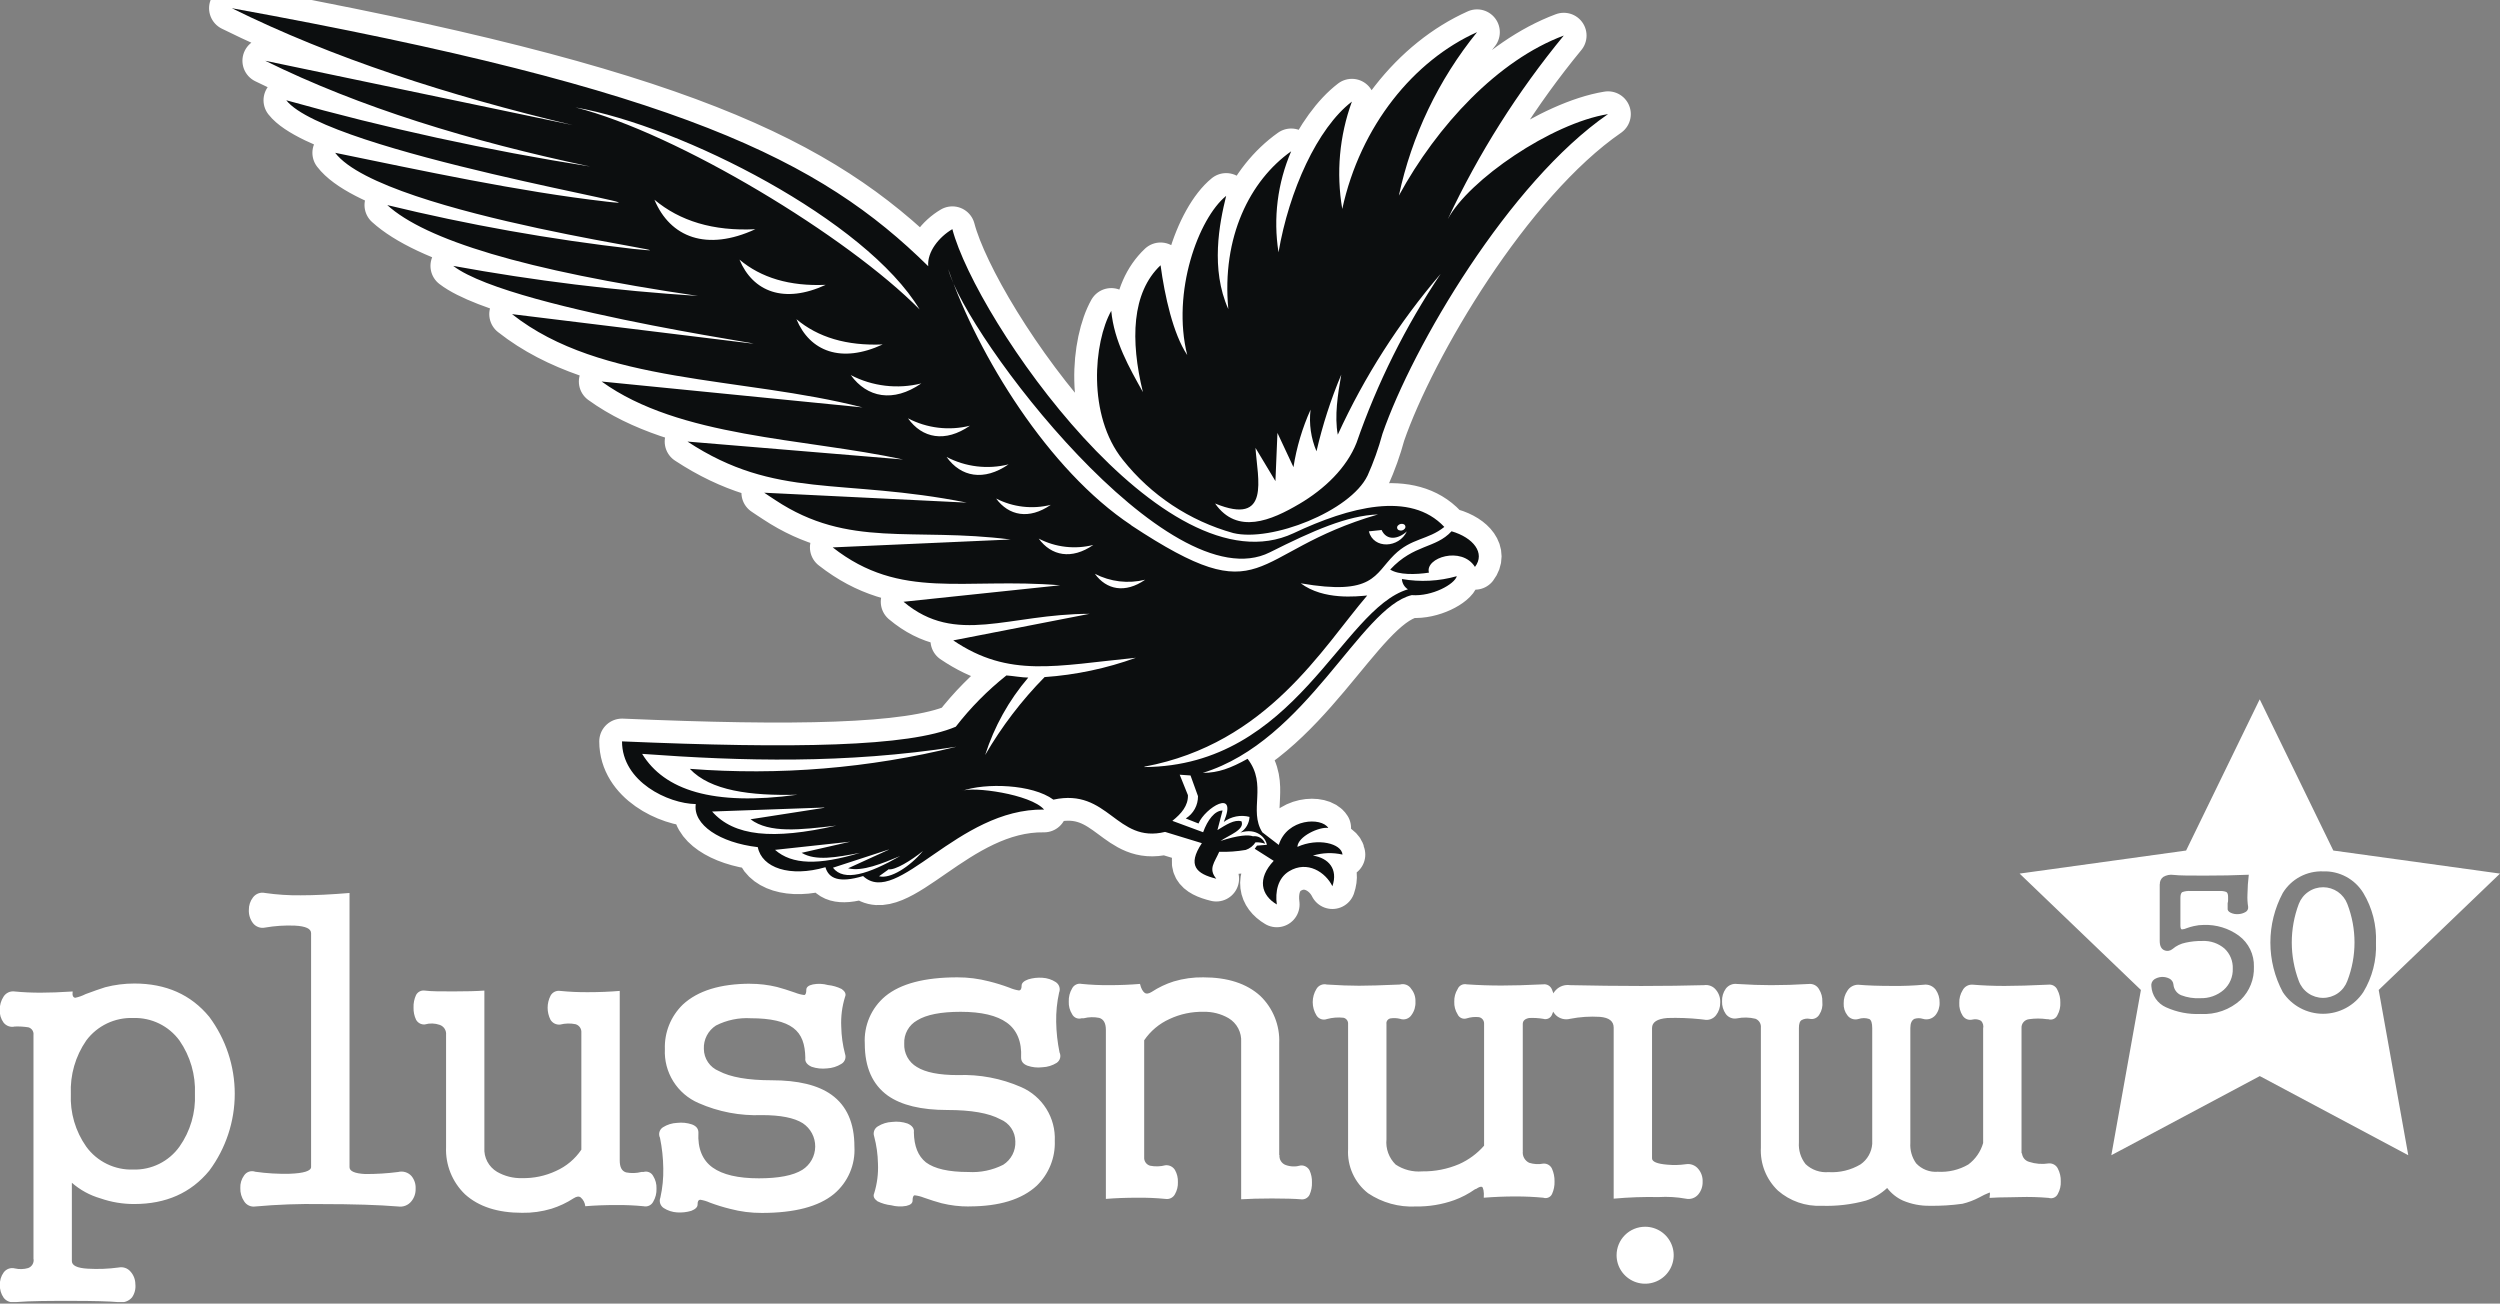 <svg width="140" height="73" viewBox="0 0 140 73" fill="none" xmlns="http://www.w3.org/2000/svg">
<rect x="0" y="0" width="140" height="73" fill="#808080" stroke="none"/>
<g clip-path="url(#clip0_854:4164)">
<path d="M7.463 57.008C7.964 56.992 8.463 57.099 8.914 57.319C9.365 57.539 9.755 57.866 10.051 58.27C10.657 59.147 10.961 60.197 10.916 61.262C10.962 62.313 10.658 63.35 10.051 64.211C9.758 64.621 9.369 64.952 8.918 65.176C8.466 65.4 7.967 65.509 7.463 65.495C6.952 65.513 6.444 65.405 5.985 65.181C5.525 64.957 5.128 64.624 4.829 64.211C4.223 63.35 3.92 62.313 3.967 61.262C3.921 60.198 4.223 59.148 4.829 58.27C5.131 57.862 5.53 57.534 5.989 57.314C6.448 57.094 6.954 56.989 7.463 57.008V57.008ZM113.205 64.607V57.57C113.197 57.449 113.237 57.331 113.316 57.238C113.395 57.146 113.506 57.088 113.626 57.075C113.959 57.026 114.297 57.026 114.63 57.075H114.701C114.799 57.109 114.907 57.104 115.002 57.062C115.097 57.02 115.173 56.944 115.215 56.849C115.335 56.633 115.392 56.388 115.378 56.142C115.385 55.896 115.329 55.652 115.215 55.434C115.174 55.335 115.101 55.253 115.008 55.2C114.915 55.147 114.807 55.126 114.701 55.141C113.722 55.187 112.91 55.212 112.258 55.212C111.606 55.212 111.024 55.187 110.464 55.141C110.351 55.133 110.237 55.159 110.138 55.215C110.039 55.271 109.959 55.355 109.907 55.456C109.776 55.668 109.711 55.914 109.72 56.163C109.705 56.412 109.77 56.659 109.904 56.87C109.96 56.962 110.044 57.033 110.143 57.074C110.243 57.115 110.353 57.123 110.457 57.096C110.622 57.055 110.796 57.081 110.943 57.167C110.994 57.224 111.031 57.292 111.051 57.365C111.071 57.439 111.073 57.517 111.056 57.591V64.009C110.919 64.49 110.628 64.912 110.226 65.212C109.709 65.513 109.113 65.654 108.514 65.618C108.29 65.636 108.065 65.603 107.856 65.521C107.646 65.44 107.458 65.312 107.305 65.148C107.066 64.814 106.951 64.408 106.979 63.999V57.57C106.979 57.301 107.057 57.128 107.213 57.054C107.364 57.007 107.526 57.007 107.677 57.054C107.803 57.093 107.937 57.094 108.063 57.058C108.189 57.021 108.301 56.949 108.386 56.849C108.546 56.649 108.628 56.397 108.617 56.142C108.623 55.89 108.55 55.643 108.408 55.434C108.332 55.329 108.229 55.246 108.11 55.195C107.99 55.144 107.859 55.126 107.731 55.145C107.157 55.196 106.58 55.219 106.004 55.212C105.206 55.212 104.565 55.19 104.061 55.145C103.94 55.144 103.82 55.175 103.714 55.233C103.608 55.292 103.519 55.377 103.455 55.48C103.313 55.689 103.24 55.936 103.246 56.188C103.232 56.429 103.306 56.668 103.455 56.859C103.523 56.953 103.619 57.023 103.729 57.059C103.839 57.096 103.957 57.098 104.068 57.065C104.267 56.997 104.483 56.997 104.682 57.065C104.792 57.125 104.845 57.298 104.845 57.581V64.059C104.828 64.286 104.761 64.507 104.648 64.705C104.536 64.903 104.38 65.074 104.192 65.204C103.651 65.526 103.024 65.678 102.395 65.639C102.161 65.658 101.927 65.628 101.705 65.551C101.484 65.474 101.282 65.351 101.112 65.19C100.84 64.845 100.708 64.412 100.739 63.974V57.57C100.739 57.33 100.789 57.181 100.899 57.121C101.033 57.049 101.189 57.025 101.338 57.054C101.445 57.078 101.556 57.067 101.655 57.022C101.754 56.977 101.836 56.902 101.888 56.806C102.023 56.597 102.08 56.347 102.051 56.099C102.063 55.85 101.997 55.603 101.863 55.392C101.808 55.295 101.727 55.217 101.628 55.165C101.529 55.114 101.417 55.092 101.307 55.102C100.562 55.147 99.853 55.169 99.179 55.169C98.623 55.169 97.985 55.148 97.272 55.102C97.153 55.086 97.032 55.102 96.922 55.149C96.811 55.195 96.716 55.271 96.644 55.367C96.497 55.573 96.424 55.822 96.435 56.075C96.425 56.327 96.499 56.575 96.644 56.782C96.714 56.879 96.811 56.953 96.922 56.997C97.033 57.041 97.155 57.052 97.272 57.029C97.613 56.96 97.966 56.967 98.304 57.05C98.402 57.088 98.485 57.157 98.54 57.246C98.595 57.336 98.619 57.441 98.609 57.545V64.264C98.585 64.71 98.658 65.156 98.822 65.572C98.987 65.987 99.239 66.362 99.562 66.672C100.237 67.26 101.113 67.566 102.008 67.524C102.846 67.553 103.682 67.455 104.49 67.234C104.934 67.088 105.341 66.847 105.681 66.527C105.913 66.833 106.218 67.076 106.568 67.234C107.04 67.433 107.548 67.531 108.06 67.524C108.676 67.534 109.291 67.496 109.9 67.411C110.226 67.332 110.54 67.213 110.836 67.057C111.022 66.952 111.215 66.86 111.414 66.782C111.446 66.782 111.446 66.881 111.414 67.082L111.928 67.057C112.41 67.057 112.8 67.036 113.095 67.036C113.639 67.02 114.183 67.035 114.725 67.082C114.824 67.114 114.931 67.109 115.026 67.067C115.121 67.025 115.197 66.95 115.24 66.856C115.36 66.64 115.416 66.395 115.403 66.149C115.41 65.903 115.353 65.659 115.24 65.441C115.194 65.346 115.12 65.267 115.028 65.216C114.936 65.164 114.831 65.141 114.725 65.151C114.358 65.209 113.983 65.179 113.63 65.063C113.519 65.033 113.421 64.968 113.349 64.879C113.277 64.789 113.235 64.679 113.229 64.564L113.205 64.607ZM92.514 64.879V57.57C92.514 57.241 92.801 57.054 93.372 57.008C93.987 56.989 94.603 57.011 95.216 57.075L95.428 57.1C95.552 57.126 95.681 57.117 95.799 57.073C95.918 57.029 96.022 56.953 96.099 56.852C96.255 56.65 96.338 56.401 96.332 56.145C96.346 55.889 96.263 55.636 96.099 55.438C96.021 55.337 95.918 55.259 95.8 55.212C95.683 55.165 95.554 55.15 95.428 55.169C94.4 55.197 93.23 55.215 91.908 55.215C90.586 55.215 89.263 55.197 87.923 55.169C87.779 55.148 87.633 55.162 87.495 55.208C87.358 55.255 87.233 55.334 87.132 55.438C86.949 55.627 86.848 55.882 86.852 56.145C86.847 56.276 86.87 56.406 86.918 56.528C86.966 56.65 87.039 56.76 87.132 56.852C87.236 56.95 87.363 57.02 87.502 57.055C87.64 57.091 87.785 57.09 87.923 57.054C88.474 56.946 89.036 56.909 89.596 56.944C90.111 56.987 90.366 57.188 90.366 57.549V67.125C91.203 67.048 92.043 67.019 92.883 67.036C93.39 67.005 93.9 67.035 94.4 67.125C94.529 67.154 94.665 67.147 94.79 67.104C94.915 67.061 95.026 66.983 95.109 66.881C95.272 66.681 95.356 66.43 95.347 66.173C95.359 65.916 95.274 65.664 95.109 65.466C95.027 65.362 94.917 65.281 94.792 65.234C94.667 65.187 94.532 65.174 94.4 65.197C94.06 65.246 93.715 65.254 93.372 65.222C92.801 65.176 92.514 65.056 92.514 64.869V64.879ZM85.275 64.448V57.344C85.275 57.164 85.395 57.054 85.629 57.008C85.894 56.995 86.159 57.011 86.42 57.054C86.515 57.085 86.618 57.078 86.709 57.036C86.8 56.994 86.871 56.92 86.909 56.828C87.013 56.607 87.062 56.364 87.051 56.12C87.058 55.877 87.01 55.635 86.909 55.413C86.872 55.317 86.804 55.236 86.715 55.183C86.626 55.13 86.522 55.109 86.42 55.123C85.503 55.168 84.725 55.19 84.087 55.19C83.435 55.19 82.782 55.169 82.134 55.123C82.031 55.1 81.924 55.115 81.831 55.163C81.739 55.212 81.666 55.292 81.627 55.389C81.495 55.6 81.43 55.847 81.439 56.096C81.428 56.345 81.494 56.592 81.627 56.803C81.668 56.897 81.743 56.971 81.837 57.013C81.93 57.055 82.036 57.061 82.134 57.029C82.351 56.96 82.58 56.936 82.807 56.959C82.892 56.971 82.969 57.014 83.024 57.079C83.079 57.144 83.109 57.227 83.109 57.312V64.158C82.723 64.599 82.247 64.951 81.712 65.19C81.059 65.469 80.355 65.607 79.645 65.597C79.119 65.642 78.594 65.507 78.156 65.215C77.97 65.032 77.827 64.811 77.738 64.566C77.649 64.321 77.616 64.06 77.642 63.801V57.344C77.63 57.272 77.648 57.198 77.692 57.139C77.735 57.08 77.8 57.041 77.872 57.029C78.049 57.002 78.23 57.011 78.404 57.054V57.054C78.522 57.097 78.651 57.098 78.769 57.056C78.887 57.015 78.987 56.934 79.053 56.828C79.206 56.613 79.281 56.352 79.265 56.089C79.276 55.832 79.193 55.581 79.031 55.381C78.968 55.276 78.871 55.194 78.757 55.15C78.642 55.105 78.515 55.099 78.397 55.134C77.355 55.179 76.591 55.201 76.107 55.201C75.607 55.201 75.007 55.18 74.306 55.134C74.194 55.106 74.077 55.115 73.972 55.16C73.866 55.205 73.778 55.282 73.721 55.381C73.584 55.604 73.512 55.86 73.512 56.12C73.512 56.381 73.584 56.637 73.721 56.859C73.779 56.958 73.871 57.032 73.979 57.07C74.087 57.108 74.206 57.106 74.313 57.065C74.613 56.984 74.925 56.96 75.234 56.994C75.313 57.011 75.383 57.057 75.43 57.122C75.478 57.187 75.5 57.267 75.493 57.347V64.345C75.465 64.817 75.552 65.289 75.747 65.72C75.941 66.151 76.237 66.528 76.61 66.82C77.399 67.351 78.34 67.612 79.29 67.563C80.021 67.573 80.747 67.454 81.435 67.209C81.849 67.058 82.242 66.852 82.602 66.598L82.669 66.576C82.821 66.474 82.935 66.435 82.995 66.467C83.055 66.499 83.119 66.725 83.091 67.072C83.679 67.026 84.268 67.001 84.864 67.001C85.459 67.001 85.927 67.026 86.423 67.072C86.516 67.104 86.617 67.1 86.707 67.062C86.798 67.025 86.871 66.955 86.913 66.866C87.014 66.645 87.063 66.403 87.054 66.159C87.059 65.916 87.011 65.675 86.913 65.452C86.872 65.359 86.802 65.281 86.715 65.229C86.627 65.177 86.525 65.153 86.423 65.162C86.16 65.213 85.888 65.197 85.633 65.116C85.512 65.058 85.413 64.964 85.349 64.846C85.285 64.729 85.261 64.594 85.278 64.462L85.275 64.448ZM71.636 64.678V58.415C71.657 57.924 71.573 57.434 71.389 56.977C71.206 56.52 70.928 56.108 70.572 55.767C69.811 55.076 68.748 54.731 67.382 54.731C66.821 54.723 66.263 54.8 65.726 54.961C65.29 55.099 64.875 55.297 64.492 55.548C64.322 55.654 64.191 55.668 64.095 55.594C63.999 55.519 63.9 55.367 63.84 55.099C63.294 55.145 62.72 55.169 62.113 55.169C61.599 55.173 61.086 55.15 60.575 55.099C60.47 55.075 60.361 55.087 60.264 55.133C60.167 55.178 60.088 55.254 60.039 55.35C59.906 55.573 59.841 55.829 59.851 56.089C59.84 56.338 59.906 56.585 60.039 56.796C60.087 56.891 60.167 56.966 60.265 57.008C60.363 57.049 60.473 57.054 60.575 57.022H60.692C60.974 56.951 61.268 56.944 61.553 57.001C61.805 57.075 61.929 57.298 61.929 57.676V67.139C62.475 67.093 63.067 67.072 63.702 67.072C64.224 67.066 64.746 67.088 65.265 67.139C65.371 67.156 65.481 67.14 65.577 67.092C65.673 67.043 65.751 66.966 65.8 66.87C65.916 66.665 65.972 66.433 65.963 66.198C65.972 65.962 65.916 65.729 65.8 65.523C65.746 65.432 65.666 65.359 65.572 65.311C65.477 65.264 65.371 65.244 65.265 65.254C64.983 65.329 64.686 65.337 64.4 65.279C64.299 65.249 64.212 65.186 64.153 65.1C64.093 65.013 64.066 64.909 64.074 64.805V58.256C64.427 57.736 64.918 57.324 65.492 57.065C66.088 56.785 66.741 56.647 67.399 56.661C67.889 56.649 68.372 56.771 68.796 57.015C69.027 57.152 69.215 57.35 69.34 57.587C69.465 57.825 69.522 58.091 69.505 58.359V67.16C69.956 67.132 70.533 67.114 71.232 67.114C71.93 67.114 72.515 67.132 72.841 67.16C72.938 67.176 73.038 67.16 73.126 67.117C73.213 67.073 73.285 67.003 73.331 66.916C73.432 66.695 73.48 66.452 73.469 66.209C73.477 65.976 73.429 65.745 73.331 65.533C73.283 65.447 73.212 65.375 73.126 65.328C73.039 65.28 72.94 65.258 72.841 65.265C72.567 65.346 72.274 65.339 72.005 65.243C71.891 65.203 71.794 65.125 71.73 65.023C71.666 64.921 71.638 64.801 71.65 64.681L71.636 64.678ZM54.264 67.559C55.959 67.559 57.225 67.171 58.065 66.393C58.397 66.069 58.658 65.679 58.831 65.248C59.004 64.818 59.085 64.356 59.068 63.893C59.097 63.258 58.932 62.63 58.595 62.092C58.258 61.553 57.766 61.129 57.182 60.876C56.066 60.388 54.854 60.158 53.636 60.205C52.592 60.205 51.828 60.054 51.346 59.752C51.119 59.62 50.933 59.428 50.808 59.197C50.683 58.966 50.624 58.706 50.637 58.444C50.624 58.18 50.686 57.918 50.814 57.688C50.942 57.457 51.133 57.267 51.364 57.139C51.877 56.821 52.688 56.661 53.796 56.661C54.962 56.661 55.824 56.867 56.384 57.27C56.944 57.673 57.228 58.331 57.182 59.225C57.182 59.423 57.281 59.579 57.536 59.678C57.806 59.771 58.093 59.802 58.377 59.766C58.658 59.755 58.932 59.671 59.171 59.522C59.264 59.46 59.333 59.367 59.363 59.259C59.393 59.151 59.382 59.036 59.334 58.935C59.219 58.373 59.156 57.801 59.146 57.227C59.136 56.676 59.19 56.125 59.309 55.587C59.352 55.483 59.357 55.367 59.323 55.26C59.289 55.153 59.219 55.06 59.125 54.999C58.902 54.853 58.643 54.769 58.377 54.755C58.109 54.736 57.839 54.766 57.582 54.844C57.331 54.936 57.21 55.053 57.21 55.197C57.21 55.343 57.178 55.452 57.065 55.466C56.88 55.438 56.7 55.386 56.529 55.311C56.156 55.171 55.775 55.053 55.388 54.957C54.809 54.806 54.214 54.73 53.615 54.731C51.779 54.731 50.432 55.084 49.574 55.792C49.189 56.115 48.885 56.523 48.686 56.984C48.488 57.445 48.399 57.946 48.428 58.447C48.428 59.77 48.858 60.735 49.715 61.354C50.474 61.891 51.586 62.16 53.052 62.16C54.392 62.16 55.377 62.333 56.019 62.68C56.266 62.781 56.478 62.952 56.628 63.173C56.778 63.394 56.858 63.654 56.859 63.921C56.871 64.178 56.815 64.435 56.696 64.664C56.577 64.893 56.4 65.087 56.182 65.226C55.579 65.532 54.904 65.672 54.229 65.632C53.125 65.632 52.332 65.452 51.85 65.091C51.414 64.738 51.19 64.19 51.176 63.412C51.208 63.2 51.087 63.033 50.822 62.917C50.544 62.822 50.248 62.792 49.956 62.828C49.676 62.84 49.404 62.924 49.166 63.072C49.069 63.127 48.995 63.213 48.956 63.317C48.917 63.42 48.916 63.534 48.953 63.638C49.085 64.136 49.156 64.647 49.166 65.162C49.192 65.725 49.12 66.289 48.953 66.828C48.879 66.994 48.953 67.139 49.141 67.273C49.382 67.392 49.643 67.467 49.91 67.496C50.184 67.57 50.471 67.582 50.751 67.531C50.999 67.475 51.105 67.376 51.105 67.227C51.105 67.079 51.13 66.948 51.222 66.937C51.399 66.958 51.571 67.002 51.736 67.068C52.126 67.202 52.445 67.308 52.736 67.383C53.233 67.505 53.742 67.565 54.253 67.563L54.264 67.559ZM1.882 70.516C1.894 70.62 1.871 70.726 1.816 70.816C1.76 70.906 1.677 70.974 1.577 71.011C1.335 71.081 1.079 71.088 0.833 71.032C0.718 71.002 0.596 71.007 0.484 71.048C0.372 71.088 0.275 71.162 0.205 71.258C0.056 71.463 -0.018 71.713 -0.007 71.965C-0.014 72.218 0.061 72.466 0.205 72.673C0.277 72.767 0.374 72.841 0.484 72.884C0.595 72.928 0.716 72.94 0.833 72.92C1.765 72.846 2.833 72.849 4.024 72.849C5.215 72.849 6.094 72.871 6.651 72.92C6.788 72.944 6.928 72.932 7.059 72.885C7.19 72.838 7.306 72.757 7.395 72.651C7.544 72.434 7.61 72.17 7.58 71.909C7.578 71.647 7.48 71.395 7.303 71.202C7.224 71.11 7.122 71.041 7.007 71.002C6.893 70.963 6.77 70.955 6.651 70.979C6.073 71.058 5.489 71.08 4.906 71.046C4.318 71.011 4.024 70.869 4.024 70.618V66.234C4.488 66.64 5.036 66.94 5.63 67.11C6.238 67.322 6.879 67.428 7.523 67.425C9.296 67.425 10.695 66.803 11.72 65.558C12.646 64.312 13.146 62.802 13.146 61.251C13.146 59.7 12.646 58.191 11.72 56.944C10.697 55.7 9.298 55.077 7.523 55.077C6.971 55.077 6.422 55.147 5.889 55.286C5.594 55.378 5.229 55.509 4.79 55.671C4.607 55.765 4.412 55.834 4.212 55.876C4.088 55.859 4.038 55.742 4.07 55.523C3.361 55.569 2.769 55.59 2.272 55.59C1.776 55.59 1.294 55.569 0.826 55.523C0.704 55.505 0.58 55.522 0.468 55.574C0.357 55.625 0.263 55.709 0.198 55.813C0.055 56.034 -0.019 56.292 -0.014 56.555C-0.026 56.808 0.049 57.058 0.198 57.263C0.27 57.356 0.367 57.427 0.479 57.467C0.59 57.507 0.711 57.513 0.826 57.485C1.083 57.475 1.341 57.491 1.595 57.531C1.685 57.558 1.762 57.616 1.814 57.694C1.865 57.773 1.887 57.866 1.875 57.959V70.516H1.882ZM17.421 52.294V65.35C17.421 65.572 17.017 65.703 16.209 65.731C15.57 65.746 14.931 65.708 14.298 65.618C14.185 65.577 14.062 65.575 13.948 65.612C13.835 65.649 13.737 65.724 13.671 65.823C13.521 66.028 13.445 66.278 13.458 66.531C13.449 66.794 13.523 67.054 13.671 67.273C13.735 67.377 13.829 67.46 13.941 67.512C14.052 67.564 14.176 67.581 14.298 67.563C15.53 67.452 16.766 67.407 18.003 67.429C19.775 67.429 21.205 67.474 22.293 67.563C22.431 67.584 22.573 67.569 22.704 67.518C22.835 67.467 22.95 67.382 23.037 67.273C23.2 67.074 23.284 66.823 23.275 66.566C23.289 66.31 23.207 66.058 23.044 65.859C22.952 65.756 22.833 65.68 22.7 65.64C22.568 65.6 22.427 65.598 22.293 65.632C21.684 65.711 21.07 65.748 20.456 65.746C19.868 65.717 19.573 65.586 19.573 65.364V50.007C18.549 50.092 17.638 50.137 16.847 50.137C16.177 50.146 15.507 50.102 14.844 50.007C14.72 49.978 14.591 49.986 14.471 50.029C14.351 50.073 14.247 50.15 14.17 50.251C14.014 50.453 13.931 50.702 13.936 50.958C13.924 51.223 14.006 51.485 14.167 51.697C14.245 51.797 14.35 51.874 14.47 51.918C14.589 51.962 14.719 51.971 14.844 51.944C15.395 51.849 15.955 51.812 16.514 51.835C17.12 51.867 17.421 52.008 17.421 52.259V52.294ZM24.98 57.97V64.236C24.959 64.727 25.044 65.217 25.227 65.674C25.41 66.13 25.689 66.543 26.044 66.884C26.809 67.574 27.873 67.917 29.234 67.917C29.795 67.927 30.353 67.849 30.89 67.687C31.326 67.549 31.741 67.353 32.124 67.103C32.294 66.994 32.425 66.983 32.521 67.057C32.666 67.183 32.757 67.359 32.776 67.549C33.322 67.503 33.893 67.482 34.503 67.482C35.015 67.477 35.528 67.499 36.038 67.549C36.142 67.573 36.252 67.561 36.349 67.517C36.447 67.472 36.527 67.396 36.577 67.301C36.709 67.078 36.775 66.822 36.764 66.562C36.775 66.313 36.709 66.067 36.577 65.855C36.527 65.761 36.447 65.686 36.348 65.645C36.25 65.603 36.14 65.598 36.038 65.629H35.924C35.642 65.702 35.346 65.711 35.059 65.654C34.811 65.576 34.705 65.353 34.705 64.978V55.491C34.159 55.537 33.567 55.562 32.932 55.562C32.41 55.567 31.888 55.543 31.369 55.491C31.262 55.475 31.153 55.492 31.056 55.54C30.96 55.588 30.881 55.665 30.83 55.76C30.723 55.969 30.667 56.2 30.667 56.435C30.667 56.67 30.723 56.901 30.83 57.111C30.885 57.201 30.965 57.274 31.06 57.321C31.156 57.368 31.263 57.387 31.369 57.376C31.65 57.304 31.945 57.297 32.23 57.355C32.33 57.383 32.418 57.446 32.477 57.532C32.536 57.617 32.564 57.721 32.556 57.825V64.381C32.205 64.903 31.714 65.316 31.138 65.572C30.542 65.852 29.889 65.99 29.231 65.975C28.741 65.989 28.258 65.866 27.834 65.622C27.603 65.484 27.415 65.286 27.29 65.049C27.165 64.812 27.108 64.545 27.125 64.278V55.473C26.675 55.505 26.097 55.519 25.395 55.519C24.693 55.519 24.115 55.519 23.789 55.473C23.692 55.459 23.592 55.474 23.504 55.519C23.417 55.563 23.345 55.634 23.299 55.721C23.197 55.942 23.148 56.184 23.158 56.428C23.151 56.661 23.2 56.893 23.299 57.103C23.346 57.19 23.417 57.262 23.504 57.309C23.591 57.356 23.69 57.377 23.789 57.369C24.063 57.29 24.356 57.298 24.625 57.393C24.739 57.433 24.835 57.51 24.9 57.611C24.964 57.713 24.992 57.833 24.98 57.952V57.97ZM42.036 55.088C40.342 55.088 39.075 55.478 38.236 56.258C37.903 56.582 37.642 56.971 37.469 57.401C37.297 57.831 37.216 58.292 37.233 58.755C37.202 59.389 37.367 60.017 37.704 60.556C38.041 61.095 38.534 61.519 39.119 61.771C40.233 62.263 41.446 62.494 42.664 62.446C43.706 62.446 44.472 62.595 44.954 62.899C45.171 63.043 45.348 63.238 45.47 63.467C45.592 63.697 45.654 63.953 45.652 64.212C45.649 64.472 45.582 64.727 45.456 64.954C45.33 65.181 45.149 65.373 44.929 65.512C44.415 65.83 43.603 65.986 42.497 65.986C41.331 65.986 40.469 65.784 39.906 65.381C39.342 64.978 39.062 64.32 39.111 63.422C39.111 63.228 39.012 63.069 38.757 62.97C38.487 62.878 38.2 62.848 37.917 62.881C37.635 62.893 37.361 62.978 37.123 63.129C37.028 63.19 36.959 63.283 36.928 63.391C36.898 63.499 36.909 63.615 36.959 63.716C37.075 64.278 37.136 64.85 37.144 65.424C37.156 65.975 37.101 66.526 36.981 67.064C36.94 67.169 36.936 67.284 36.97 67.391C37.004 67.498 37.074 67.59 37.169 67.651C37.393 67.795 37.651 67.879 37.917 67.895C38.185 67.913 38.454 67.884 38.711 67.807C38.947 67.715 39.065 67.597 39.065 67.453C39.065 67.291 39.097 67.202 39.211 67.185C39.396 67.213 39.576 67.267 39.746 67.344C40.119 67.484 40.501 67.602 40.888 67.697C41.466 67.85 42.062 67.927 42.66 67.924C44.497 67.924 45.844 67.57 46.702 66.863C47.087 66.54 47.392 66.132 47.59 65.671C47.789 65.21 47.877 64.708 47.847 64.207C47.847 62.885 47.418 61.919 46.56 61.304C45.801 60.763 44.685 60.495 43.221 60.495C41.884 60.495 40.898 60.321 40.257 59.978C40.009 59.877 39.797 59.706 39.648 59.485C39.498 59.264 39.418 59.004 39.416 58.737C39.405 58.479 39.461 58.222 39.58 57.993C39.699 57.763 39.876 57.569 40.093 57.429C40.697 57.122 41.371 56.982 42.047 57.022C43.15 57.022 43.944 57.203 44.422 57.563C44.901 57.924 45.085 58.468 45.099 59.246C45.068 59.458 45.188 59.621 45.454 59.741C45.732 59.834 46.028 59.864 46.319 59.83C46.599 59.815 46.871 59.73 47.11 59.582C47.206 59.529 47.28 59.443 47.319 59.34C47.358 59.237 47.359 59.124 47.322 59.02C47.191 58.522 47.12 58.011 47.11 57.496C47.083 56.931 47.155 56.367 47.322 55.827C47.397 55.664 47.322 55.519 47.135 55.385C46.894 55.265 46.633 55.189 46.365 55.162C46.092 55.086 45.804 55.074 45.525 55.127C45.277 55.18 45.153 55.279 45.153 55.431C45.153 55.583 45.128 55.71 45.036 55.721C44.859 55.699 44.686 55.653 44.522 55.587C44.132 55.452 43.812 55.35 43.518 55.272C43.023 55.151 42.514 55.091 42.004 55.091L42.036 55.088Z" fill="white"/>
<path fill-rule="evenodd" clip-rule="evenodd" d="M92.124 68.698C92.441 68.697 92.75 68.79 93.014 68.965C93.277 69.14 93.483 69.389 93.604 69.681C93.726 69.972 93.758 70.293 93.696 70.603C93.635 70.913 93.482 71.197 93.258 71.421C93.034 71.644 92.749 71.796 92.439 71.857C92.128 71.919 91.806 71.887 91.514 71.766C91.222 71.644 90.972 71.439 90.797 71.177C90.621 70.914 90.528 70.605 90.529 70.289C90.529 69.867 90.697 69.463 90.996 69.164C91.295 68.866 91.701 68.698 92.124 68.698V68.698Z" fill="white"/>
<path fill-rule="evenodd" clip-rule="evenodd" d="M126.549 39.172L130.665 47.63L140 48.921L133.207 55.438L134.863 64.692L126.549 60.261L118.235 64.692L119.891 55.438L113.098 48.921L122.422 47.63L126.538 39.172H126.549ZM120.944 49.505V52.687C120.944 52.97 121.032 53.147 121.21 53.217C121.285 53.248 121.367 53.257 121.447 53.244C121.527 53.231 121.602 53.196 121.664 53.143C121.873 52.964 122.126 52.842 122.397 52.789C122.705 52.721 123.019 52.689 123.333 52.694C123.785 52.673 124.228 52.825 124.571 53.118C124.726 53.262 124.847 53.438 124.927 53.633C125.008 53.829 125.044 54.039 125.035 54.25C125.043 54.471 125.001 54.692 124.914 54.896C124.828 55.1 124.697 55.283 124.532 55.431C124.166 55.75 123.691 55.917 123.206 55.898C122.843 55.918 122.481 55.861 122.142 55.731C122.023 55.681 121.919 55.598 121.844 55.493C121.768 55.387 121.723 55.263 121.713 55.134C121.707 55.064 121.682 54.997 121.643 54.939C121.603 54.881 121.549 54.833 121.486 54.801C121.354 54.734 121.206 54.702 121.057 54.709C120.908 54.717 120.764 54.763 120.639 54.844C120.579 54.887 120.533 54.945 120.504 55.012C120.475 55.08 120.465 55.153 120.476 55.226C120.491 55.479 120.575 55.722 120.72 55.931C120.864 56.139 121.063 56.304 121.295 56.407C121.905 56.684 122.572 56.813 123.241 56.782C123.65 56.806 124.06 56.748 124.447 56.61C124.833 56.473 125.187 56.26 125.489 55.983C125.731 55.742 125.921 55.455 126.047 55.138C126.173 54.821 126.231 54.481 126.219 54.14C126.23 53.803 126.158 53.469 126.012 53.166C125.865 52.862 125.646 52.598 125.375 52.397C124.805 51.982 124.11 51.77 123.404 51.796C123.22 51.796 123.037 51.817 122.858 51.86C122.726 51.889 122.596 51.927 122.468 51.973C122.38 52.014 122.285 52.04 122.188 52.047C122.132 52.047 122.103 51.962 122.103 51.838V50.282C122.103 50.116 122.135 50.01 122.202 49.961C122.355 49.904 122.519 49.883 122.681 49.897H124.28C124.413 49.886 124.548 49.904 124.674 49.95C124.741 49.992 124.773 50.084 124.773 50.229V50.396C124.773 50.438 124.773 50.498 124.748 50.583V50.852C124.73 50.961 124.783 51.046 124.911 51.11C125.044 51.175 125.192 51.203 125.34 51.191C125.481 51.186 125.618 51.147 125.741 51.078C125.793 51.052 125.837 51.01 125.865 50.958C125.892 50.906 125.904 50.847 125.897 50.788C125.859 50.554 125.846 50.317 125.858 50.081C125.863 49.715 125.888 49.349 125.932 48.985C125.141 49.02 124.326 49.034 123.475 49.034C122.624 49.034 122.057 49.034 121.724 48.995C121.523 48.964 121.317 49.004 121.142 49.108C121.078 49.156 121.027 49.219 120.994 49.291C120.96 49.363 120.945 49.443 120.951 49.522L120.944 49.505ZM130.098 48.797C129.647 48.78 129.2 48.882 128.802 49.095C128.404 49.307 128.071 49.622 127.836 50.007C127.38 50.861 127.141 51.814 127.141 52.782C127.141 53.751 127.38 54.704 127.836 55.558C128.081 55.931 128.416 56.237 128.81 56.449C129.203 56.661 129.644 56.772 130.091 56.772C130.538 56.772 130.978 56.661 131.372 56.449C131.765 56.237 132.1 55.931 132.346 55.558C132.849 54.726 133.096 53.764 133.055 52.793C133.097 51.815 132.85 50.846 132.346 50.007C132.112 49.625 131.78 49.312 131.386 49.099C130.991 48.887 130.546 48.782 130.098 48.797ZM130.098 49.685C130.391 49.686 130.677 49.776 130.919 49.942C131.16 50.109 131.345 50.345 131.449 50.618C131.987 52.007 131.987 53.547 131.449 54.936C131.346 55.213 131.162 55.453 130.919 55.622C130.676 55.791 130.387 55.881 130.091 55.881C129.795 55.881 129.506 55.791 129.263 55.622C129.02 55.453 128.835 55.213 128.733 54.936C128.208 53.544 128.208 52.01 128.733 50.618C128.839 50.343 129.026 50.106 129.27 49.94C129.513 49.773 129.802 49.684 130.098 49.685Z" fill="white"/>
<path fill-rule="evenodd" clip-rule="evenodd" d="M77.954 30.435L78.787 32.415L78.596 33.882L75.171 36.443L71.821 40.134L67.371 43.26L61.56 43.412L65.184 34.321L69.488 32.677L73.813 30.364L77.954 30.435Z" fill="white"/>
<path fill-rule="evenodd" clip-rule="evenodd" d="M66.485 27.648L68.85 28.974L72.292 29.006L74.855 27.196L76.564 25.046L77.075 20.268L74.774 18.964L71.945 20.884L68.789 23.207L66.485 27.648Z" fill="white"/>
<path fill-rule="evenodd" clip-rule="evenodd" d="M58.948 36.22L56.165 38.596L54.736 40.802L51.928 41.52L44.979 42.047L35.456 41.983L35.861 43.274L38.537 44.222L39.594 44.954L40.033 46.156L43.749 47.178L50.666 45.866L52.726 43.599L59.99 42.549L61.025 39.632L58.948 36.22Z" fill="white"/>
<path fill-rule="evenodd" clip-rule="evenodd" d="M64.546 31.761L60.391 28.624L56.14 23.098L57.097 20.771L61.245 25.686L63.812 28.055L66.375 29.929L64.546 31.761Z" fill="white"/>
<path d="M78.284 29.43C78.265 29.449 78.252 29.471 78.244 29.496C78.237 29.521 78.235 29.547 78.24 29.573C78.245 29.598 78.256 29.622 78.272 29.642C78.288 29.662 78.309 29.678 78.333 29.689C78.387 29.714 78.448 29.72 78.507 29.707C78.565 29.695 78.617 29.663 78.656 29.618C78.674 29.599 78.688 29.577 78.696 29.552C78.704 29.527 78.705 29.501 78.701 29.475C78.696 29.45 78.686 29.425 78.67 29.405C78.654 29.384 78.633 29.367 78.61 29.356C78.554 29.333 78.493 29.328 78.435 29.341C78.376 29.354 78.323 29.386 78.284 29.43V29.43ZM64.102 42.931C70.977 41.64 74.054 36.28 76.564 33.348C75.993 33.398 74.125 33.624 72.842 32.666C76.936 33.373 76.961 32.171 78.071 31.078C79.042 30.12 79.964 30.247 80.882 29.508C78.986 27.482 75.564 28.387 72.434 29.862C65.233 33.225 54.661 17.896 53.332 12.832C52.587 13.271 51.914 14.098 51.981 14.908C45.954 8.967 38.115 5.028 12.983 0.46C18.62 3.25 25.09 5.343 32.074 7.005L14.851 3.402C20.144 6.015 26.313 7.903 33.049 9.325C27.309 8.422 21.627 7.183 16.032 5.615C18.297 8.518 38.523 11.818 33.989 11.294C29.025 10.725 23.587 9.544 18.769 8.557C21.474 12.111 40.835 14.48 35.464 13.939C30.824 13.409 26.223 12.589 21.687 11.485C23.814 13.416 29.288 15.134 39.09 16.573C34.491 16.281 29.914 15.719 25.381 14.89C28.738 17.472 46.447 19.777 41.257 19.134L28.674 17.592C33.67 21.535 41.48 21.068 48.301 22.815L33.691 21.365C38.048 24.515 44.99 24.526 50.577 25.732L38.498 24.728C43.462 27.991 47.089 26.743 54.14 28.147L42.795 27.592C43.689 28.189 42.519 27.411 43.419 28.006C47.535 30.732 51.077 29.512 56.593 30.212L46.631 30.654C50.446 33.642 53.952 32.33 59.37 32.776L50.598 33.699C53.541 36.174 56.466 34.377 61.018 34.374L53.382 35.862C56.519 37.984 59.118 37.277 63.61 36.835C61.964 37.431 60.244 37.796 58.497 37.917C57.208 39.226 56.09 40.692 55.168 42.281C55.676 40.69 56.497 39.216 57.583 37.945C57.249 37.945 56.693 37.846 56.359 37.825C55.302 38.665 54.349 39.629 53.523 40.696C50.879 41.824 44.49 41.93 34.833 41.517C34.833 43.78 37.421 45.003 38.963 45.028C38.796 46.181 40.303 47.192 42.437 47.44C42.66 48.596 44.231 49.144 46.224 48.564C46.404 49.19 46.979 49.469 48.333 49.059C50.255 50.852 53.608 45.258 58.469 45.336C57.721 44.469 54.452 44.027 53.86 44.296C55.179 43.826 57.813 43.911 58.99 44.78C62.078 44.105 62.504 47.256 65.244 46.587L67.304 47.217C66.474 48.468 66.992 48.932 68.112 49.208C67.644 48.645 68.023 48.295 68.275 47.701C68.774 47.716 69.273 47.68 69.764 47.595C69.988 47.519 70.18 47.37 70.307 47.171C70.49 47.161 70.673 47.188 70.846 47.249C70.798 47.111 70.705 46.994 70.58 46.918C70.456 46.842 70.309 46.811 70.165 46.831C69.906 46.736 69.346 46.768 68.35 47.093C68.832 46.761 69.718 46.467 69.523 45.993C69.119 45.877 68.655 46.191 68.176 46.485L68.463 45.389C68.027 45.389 67.623 45.916 67.375 46.605L65.652 45.968C66.162 45.562 66.542 45.113 66.524 44.529L66.063 43.384L66.669 43.426L67.088 44.586C67.09 44.835 67.029 45.081 66.909 45.299C66.789 45.518 66.615 45.702 66.403 45.834L67.116 46.117C67.471 45.247 69.339 44.091 68.534 46.029C68.737 45.876 68.972 45.771 69.221 45.722C69.47 45.673 69.728 45.681 69.973 45.746C69.965 45.922 69.914 46.094 69.826 46.246C69.737 46.399 69.612 46.528 69.463 46.623C70.371 46.34 70.881 46.913 70.945 47.309L70.392 47.355C70.353 47.411 70.31 47.471 70.264 47.532L71.328 48.207C70.388 49.204 70.619 50.13 71.501 50.65C71.406 49.943 71.551 49.179 72.189 48.79C73.214 48.168 74.235 48.85 74.614 49.628C74.944 48.666 74.398 48.048 73.522 47.913C74.061 47.751 74.633 47.731 75.181 47.857C75.128 47.234 73.799 46.902 72.654 47.425C72.675 46.842 73.88 46.287 74.384 46.365C74.008 45.756 72.076 45.82 71.611 47.316L70.69 46.609C69.91 45.374 70.991 43.946 69.864 42.493C68.913 43.02 68.226 43.281 67.357 43.281C73.189 41.485 76.156 34.031 79.056 33.327C80.212 33.412 81.467 32.708 81.581 32.266C80.581 32.551 79.53 32.605 78.507 32.425C78.513 32.541 78.547 32.654 78.605 32.754C78.664 32.855 78.746 32.94 78.844 33.002C75.114 34.116 72.572 42.903 64.074 42.956L64.102 42.931ZM63.354 29.413C58.696 26.326 54.771 19.887 53.101 15.074C54.105 18.837 65.446 33.773 71.112 30.93C73.543 29.71 75.454 28.868 77.17 28.808C69.81 30.951 70.995 34.466 63.344 29.416L63.354 29.413ZM77.365 29.681L76.656 29.756C76.915 30.767 78.347 30.696 78.784 29.756C78.326 30.184 77.653 30.314 77.365 29.671V29.681ZM80.021 32.068C79.276 32.181 78.323 32.203 77.851 31.895C79.191 30.459 80.386 30.732 81.287 29.752C82.506 30.106 83.19 30.972 82.598 31.747C81.854 30.566 79.783 31.23 80.021 32.068ZM49.744 48.698L49.226 49.07C49.85 49.236 50.939 48.553 51.687 47.655C51.035 48.182 50.113 48.751 49.744 48.681V48.698ZM49.769 47.574L46.645 48.592C47.259 49.395 48.648 48.946 50.41 47.938C49.404 48.352 48.283 48.826 47.493 48.624L49.762 47.588L49.769 47.574ZM47.617 47.135L43.401 47.592C44.355 48.43 45.837 48.462 48.166 47.758C46.83 48.012 45.685 48.232 44.891 47.758L47.617 47.135V47.135ZM46.16 45.222L39.877 45.445C41.101 46.828 43.267 47.044 46.833 46.234C44.816 46.471 43.082 46.676 42.029 45.88L46.16 45.237V45.222ZM53.53 41.821C47.337 42.779 41.593 42.63 35.96 42.217C37.197 44.236 39.899 45.152 44.657 44.505C42.019 44.572 39.775 44.278 38.63 43.055C43.635 43.441 48.671 43.024 53.545 41.821H53.53ZM64.131 32.464C63.007 33.246 61.961 33.03 61.312 32.132C62.18 32.582 63.182 32.7 64.131 32.464V32.464ZM42.299 12.836C39.576 14.095 37.527 13.292 36.648 11.184C38.066 12.373 39.931 12.953 42.299 12.836ZM61.227 30.516C60.008 31.361 58.87 31.128 58.168 30.162C59.109 30.651 60.198 30.776 61.227 30.516ZM58.845 28.271C57.622 29.116 56.487 28.879 55.782 27.917C56.725 28.403 57.815 28.529 58.845 28.271V28.271ZM56.48 26.004C55.094 26.962 53.807 26.711 53.009 25.59C54.076 26.149 55.312 26.297 56.48 26.004V26.004ZM54.317 23.84C52.931 24.798 51.644 24.547 50.847 23.426C51.914 23.984 53.149 24.131 54.317 23.84ZM51.595 21.471C50.017 22.564 48.553 22.263 47.642 21.004C48.858 21.637 50.264 21.803 51.595 21.471ZM49.432 19.289C47.103 20.368 45.351 19.678 44.6 17.875C45.805 18.886 47.404 19.374 49.432 19.289ZM46.241 15.951C43.912 17.03 42.161 16.34 41.409 14.537C42.614 15.552 44.217 16.04 46.241 15.951ZM51.499 17.33C47.482 13.257 37.956 7.465 32.227 6.015C38.215 7.076 48.489 12.323 51.499 17.33ZM76.571 26.662C76.916 25.894 77.199 25.101 77.419 24.289C79.113 19.392 84.509 10.209 90.05 6.39C86.881 6.902 82.251 10.074 81.077 12.27C82.805 8.588 84.987 5.134 87.572 1.991C83.889 3.363 80.482 7.019 78.337 10.955C79.054 7.602 80.554 4.466 82.715 1.8C79.188 3.38 76.181 7.037 75.167 11.701C74.82 9.684 75.006 7.613 75.706 5.69C73.767 7.175 72.186 10.686 71.597 14.13C71.294 12.215 71.54 10.254 72.306 8.472C69.998 10.11 68.406 13.267 68.786 17.312C67.782 15.067 68.282 12.518 68.665 10.969C67.116 12.228 65.602 16.351 66.485 19.883C65.691 18.695 65.223 16.566 64.992 14.855C63.372 16.386 63.294 19.052 64.003 21.959C63.241 20.587 62.394 19.13 62.23 17.408C61.252 19.144 60.873 23.253 62.876 25.746C64.451 27.733 66.617 29.17 69.062 29.851C71.189 30.367 75.625 28.628 76.582 26.634L76.571 26.662ZM72.742 28.232C74.192 27.38 75.412 26.195 75.965 24.798C77.124 21.456 78.708 18.276 80.677 15.336C78.345 18.055 76.406 21.087 74.916 24.342C74.724 23.306 74.916 22.069 75.111 20.979C74.526 22.368 74.063 23.804 73.724 25.272C73.412 24.537 73.297 23.734 73.391 22.942C72.93 23.967 72.608 25.049 72.434 26.16L71.537 24.243L71.424 26.941L70.307 25.081C70.42 26.803 71.175 29.477 68.045 28.196C69.279 29.964 71.193 29.148 72.771 28.214L72.742 28.232Z" stroke="white" stroke-width="2.55" stroke-linecap="round" stroke-linejoin="round"/>
<path fill-rule="evenodd" clip-rule="evenodd" d="M78.284 29.43C78.265 29.449 78.252 29.471 78.244 29.496C78.237 29.521 78.235 29.547 78.24 29.573C78.245 29.598 78.256 29.622 78.272 29.642C78.288 29.662 78.309 29.678 78.333 29.689C78.387 29.714 78.448 29.72 78.507 29.707C78.565 29.695 78.617 29.663 78.656 29.618C78.674 29.599 78.688 29.577 78.696 29.552C78.704 29.527 78.705 29.501 78.701 29.475C78.696 29.45 78.686 29.425 78.67 29.405C78.654 29.384 78.633 29.367 78.61 29.356C78.554 29.333 78.493 29.328 78.435 29.341C78.376 29.354 78.323 29.386 78.284 29.43V29.43ZM64.102 42.931C70.977 41.64 74.054 36.28 76.564 33.348C75.993 33.398 74.125 33.624 72.842 32.666C76.936 33.373 76.961 32.171 78.071 31.078C79.042 30.12 79.964 30.247 80.882 29.508C78.986 27.482 75.564 28.387 72.434 29.862C65.233 33.225 54.661 17.896 53.332 12.832C52.587 13.271 51.914 14.098 51.981 14.908C45.954 8.967 38.115 5.028 12.983 0.46C18.62 3.25 25.09 5.343 32.074 7.005L14.851 3.402C20.144 6.015 26.313 7.903 33.049 9.325C27.309 8.422 21.627 7.183 16.032 5.615C18.297 8.518 38.523 11.818 33.989 11.294C29.025 10.725 23.587 9.544 18.769 8.557C21.474 12.111 40.835 14.48 35.464 13.939C30.824 13.409 26.223 12.589 21.687 11.485C23.814 13.416 29.288 15.134 39.09 16.573C34.491 16.281 29.914 15.719 25.381 14.89C28.738 17.472 46.447 19.777 41.257 19.134L28.674 17.592C33.67 21.535 41.48 21.068 48.301 22.815L33.691 21.365C38.048 24.515 44.99 24.526 50.577 25.732L38.498 24.728C43.462 27.991 47.089 26.743 54.14 28.147L42.795 27.592C43.689 28.189 42.519 27.411 43.419 28.006C47.535 30.732 51.077 29.512 56.593 30.212L46.631 30.654C50.446 33.642 53.952 32.33 59.37 32.776L50.598 33.699C53.541 36.174 56.466 34.377 61.018 34.374L53.382 35.862C56.519 37.984 59.118 37.277 63.61 36.835C61.964 37.431 60.244 37.796 58.497 37.917C57.208 39.226 56.09 40.692 55.168 42.281C55.676 40.69 56.497 39.216 57.583 37.945C57.249 37.945 56.693 37.846 56.359 37.825C55.302 38.665 54.349 39.629 53.523 40.696C50.879 41.824 44.49 41.93 34.833 41.517C34.833 43.78 37.421 45.003 38.963 45.028C38.796 46.181 40.303 47.192 42.437 47.44C42.66 48.596 44.231 49.144 46.224 48.564C46.404 49.19 46.979 49.469 48.333 49.059C50.255 50.852 53.608 45.258 58.469 45.336C57.721 44.469 54.452 44.027 53.86 44.296C55.179 43.826 57.813 43.911 58.99 44.78C62.078 44.105 62.504 47.256 65.244 46.587L67.304 47.217C66.474 48.468 66.992 48.932 68.112 49.208C67.644 48.645 68.023 48.295 68.275 47.701C68.774 47.716 69.273 47.68 69.764 47.595C69.988 47.519 70.18 47.37 70.307 47.171C70.49 47.161 70.673 47.188 70.846 47.249C70.798 47.111 70.705 46.994 70.58 46.918C70.456 46.842 70.309 46.811 70.165 46.831C69.906 46.736 69.346 46.768 68.35 47.093C68.832 46.761 69.718 46.467 69.523 45.993C69.119 45.877 68.655 46.191 68.176 46.485L68.463 45.389C68.027 45.389 67.623 45.916 67.375 46.605L65.652 45.968C66.162 45.562 66.542 45.113 66.524 44.529L66.063 43.384L66.669 43.426L67.088 44.586C67.09 44.835 67.029 45.081 66.909 45.299C66.789 45.518 66.615 45.702 66.403 45.834L67.116 46.117C67.471 45.247 69.339 44.091 68.534 46.029C68.737 45.876 68.972 45.771 69.221 45.722C69.47 45.673 69.728 45.681 69.973 45.746C69.965 45.922 69.914 46.094 69.826 46.246C69.737 46.399 69.612 46.528 69.463 46.623C70.371 46.34 70.881 46.913 70.945 47.309L70.392 47.355C70.353 47.411 70.31 47.471 70.264 47.532L71.328 48.207C70.388 49.204 70.619 50.13 71.501 50.65C71.406 49.943 71.551 49.179 72.189 48.79C73.214 48.168 74.235 48.85 74.614 49.628C74.944 48.666 74.398 48.048 73.522 47.913C74.061 47.751 74.633 47.731 75.181 47.857C75.128 47.234 73.799 46.902 72.654 47.425C72.675 46.842 73.88 46.287 74.384 46.365C74.008 45.756 72.076 45.82 71.611 47.316L70.69 46.609C69.91 45.374 70.991 43.946 69.864 42.493C68.913 43.02 68.226 43.281 67.357 43.281C73.189 41.485 76.156 34.031 79.056 33.327C80.212 33.412 81.467 32.708 81.581 32.266C80.581 32.551 79.53 32.605 78.507 32.425C78.513 32.541 78.547 32.654 78.605 32.754C78.664 32.855 78.746 32.94 78.844 33.002C75.114 34.116 72.572 42.903 64.074 42.956L64.102 42.931ZM63.354 29.413C58.696 26.326 54.771 19.887 53.101 15.074C54.105 18.837 65.446 33.773 71.112 30.93C73.543 29.71 75.454 28.868 77.17 28.808C69.81 30.951 70.995 34.466 63.344 29.416L63.354 29.413ZM77.365 29.681L76.656 29.756C76.915 30.767 78.347 30.696 78.784 29.756C78.326 30.184 77.653 30.314 77.365 29.671V29.681ZM80.021 32.068C79.276 32.181 78.323 32.203 77.851 31.895C79.191 30.459 80.386 30.732 81.287 29.752C82.506 30.106 83.19 30.972 82.598 31.747C81.854 30.566 79.783 31.23 80.021 32.068ZM49.744 48.698L49.226 49.07C49.85 49.236 50.939 48.553 51.687 47.655C51.035 48.182 50.113 48.751 49.744 48.681V48.698ZM49.769 47.574L46.645 48.592C47.259 49.395 48.648 48.946 50.41 47.938C49.404 48.352 48.283 48.826 47.493 48.624L49.762 47.588L49.769 47.574ZM47.617 47.135L43.401 47.592C44.355 48.43 45.837 48.462 48.166 47.758C46.83 48.012 45.685 48.232 44.891 47.758L47.617 47.135V47.135ZM46.16 45.222L39.877 45.445C41.101 46.828 43.267 47.044 46.833 46.234C44.816 46.471 43.082 46.676 42.029 45.88L46.16 45.237V45.222ZM53.53 41.821C47.337 42.779 41.593 42.63 35.96 42.217C37.197 44.236 39.899 45.152 44.657 44.505C42.019 44.572 39.775 44.278 38.63 43.055C43.635 43.441 48.671 43.024 53.545 41.821H53.53ZM64.131 32.464C63.007 33.246 61.961 33.03 61.312 32.132C62.18 32.582 63.182 32.7 64.131 32.464V32.464ZM42.299 12.836C39.576 14.095 37.527 13.292 36.648 11.184C38.066 12.373 39.931 12.953 42.299 12.836ZM61.227 30.516C60.008 31.361 58.87 31.128 58.168 30.162C59.109 30.651 60.198 30.776 61.227 30.516ZM58.845 28.271C57.622 29.116 56.487 28.879 55.782 27.917C56.725 28.403 57.815 28.529 58.845 28.271V28.271ZM56.48 26.004C55.094 26.962 53.807 26.711 53.009 25.59C54.076 26.149 55.312 26.297 56.48 26.004V26.004ZM54.317 23.84C52.931 24.798 51.644 24.547 50.847 23.426C51.914 23.984 53.149 24.131 54.317 23.84ZM51.595 21.471C50.017 22.564 48.553 22.263 47.642 21.004C48.858 21.637 50.264 21.803 51.595 21.471ZM49.432 19.289C47.103 20.368 45.351 19.678 44.6 17.875C45.805 18.886 47.404 19.374 49.432 19.289ZM46.241 15.951C43.912 17.03 42.161 16.34 41.409 14.537C42.614 15.552 44.217 16.04 46.241 15.951ZM51.499 17.33C47.482 13.257 37.956 7.465 32.227 6.015C38.215 7.076 48.489 12.323 51.499 17.33ZM76.571 26.662C76.916 25.894 77.199 25.101 77.419 24.289C79.113 19.392 84.509 10.209 90.05 6.39C86.881 6.902 82.251 10.074 81.077 12.27C82.805 8.588 84.987 5.134 87.572 1.991C83.889 3.363 80.482 7.019 78.337 10.955C79.054 7.602 80.554 4.466 82.715 1.8C79.188 3.38 76.181 7.037 75.167 11.701C74.82 9.684 75.006 7.613 75.706 5.69C73.767 7.175 72.186 10.686 71.597 14.13C71.294 12.215 71.54 10.254 72.306 8.472C69.998 10.11 68.406 13.267 68.786 17.312C67.782 15.067 68.282 12.518 68.665 10.969C67.116 12.228 65.602 16.351 66.485 19.883C65.691 18.695 65.223 16.566 64.992 14.855C63.372 16.386 63.294 19.052 64.003 21.959C63.241 20.587 62.394 19.13 62.23 17.408C61.252 19.144 60.873 23.253 62.876 25.746C64.451 27.733 66.617 29.17 69.062 29.851C71.189 30.367 75.625 28.628 76.582 26.634L76.571 26.662ZM72.742 28.232C74.192 27.38 75.412 26.195 75.965 24.798C77.124 21.456 78.708 18.276 80.677 15.336C78.345 18.055 76.406 21.087 74.916 24.342C74.724 23.306 74.916 22.069 75.111 20.979C74.526 22.368 74.063 23.804 73.724 25.272C73.412 24.537 73.297 23.734 73.391 22.942C72.93 23.967 72.608 25.049 72.434 26.16L71.537 24.243L71.424 26.941L70.307 25.081C70.42 26.803 71.175 29.477 68.045 28.196C69.279 29.964 71.193 29.148 72.771 28.214L72.742 28.232Z" fill="#0C0E0F"/>
</g>
<defs>
<clipPath id="clip0_854:4164">
<rect width="140" height="72.917" fill="white"/>
</clipPath>
</defs>
</svg>
